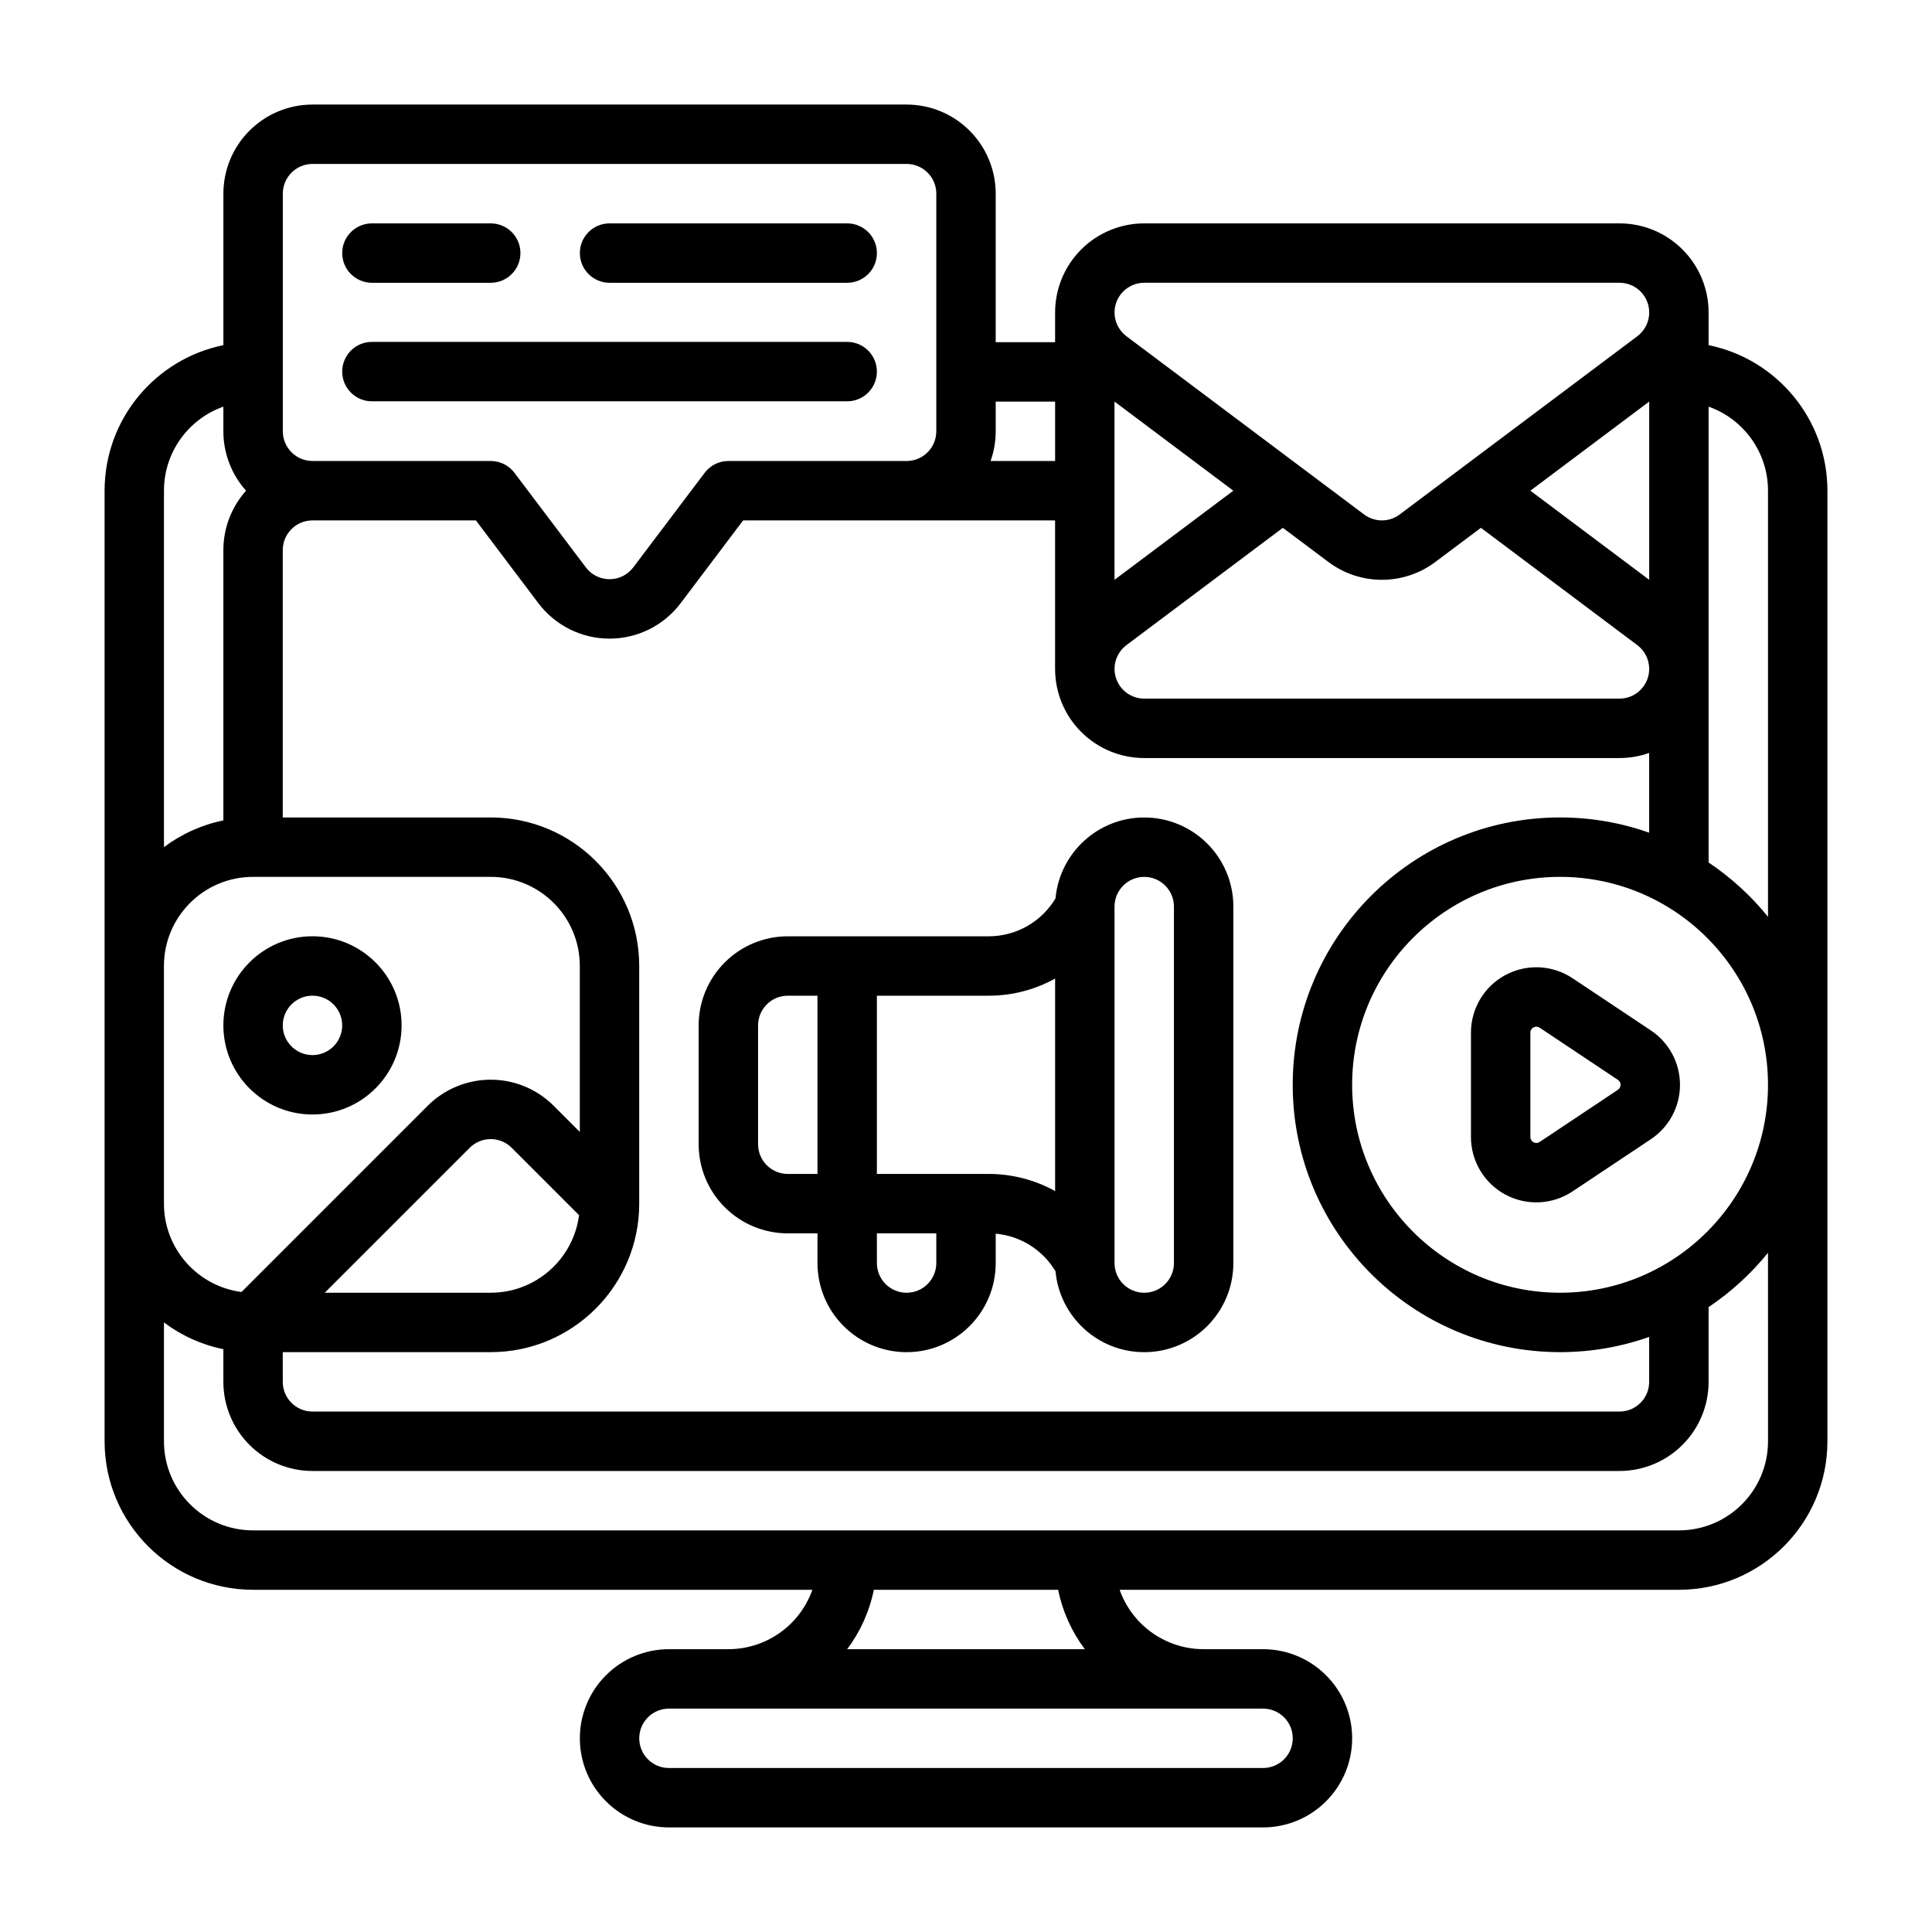 <?xml version="1.0" encoding="UTF-8"?>
<!-- Uploaded to: SVG Repo, www.svgrepo.com, Generator: SVG Repo Mixer Tools -->
<svg fill="#000000" width="800px" height="800px" version="1.1" viewBox="144 144 512 512" xmlns="http://www.w3.org/2000/svg">
 <g fill-rule="evenodd">
  <path d="m242.56 218.94h31.488c4.344 0 7.871-3.527 7.871-7.871 0-4.348-3.527-7.871-7.871-7.871h-31.488c-4.348 0-7.871 3.523-7.871 7.871 0 4.344 3.523 7.871 7.871 7.871z"/>
  <path d="m305.54 218.94h62.977c4.344 0 7.871-3.527 7.871-7.871 0-4.348-3.527-7.871-7.871-7.871h-62.977c-4.348 0-7.871 3.523-7.871 7.871 0 4.344 3.523 7.871 7.871 7.871z"/>
  <path d="m242.56 250.35h125.95c4.344 0 7.871-3.527 7.871-7.871 0-4.348-3.527-7.875-7.871-7.875h-125.95c-4.348 0-7.871 3.527-7.871 7.875 0 4.344 3.523 7.871 7.871 7.871z"/>
  <path d="m581.5 445.9c4.816-3.211 7.715-8.617 7.715-14.41 0-5.797-2.898-11.203-7.715-14.414l-20.758-13.832c-5.316-3.543-12.148-3.875-17.777-0.859-5.629 3.008-9.145 8.879-9.145 15.266v27.676c0 6.387 3.516 12.258 9.145 15.266 5.629 3.016 12.461 2.684 17.777-0.859zm-8.73-13.105-20.758 13.84c-0.48 0.324-1.102 0.355-1.613 0.078-0.512-0.273-0.836-0.805-0.836-1.387v-27.676c0-0.582 0.324-1.109 0.836-1.387 0.512-0.273 1.133-0.242 1.613 0.078l20.758 13.84c0.434 0.293 0.699 0.781 0.699 1.309 0 0.527-0.266 1.016-0.699 1.305z"/>
  <path d="m226.81 392.12c-13.035 0-23.613 10.582-23.613 23.617 0 13.035 10.578 23.617 23.613 23.617 13.039 0 23.617-10.582 23.617-23.617 0-13.035-10.578-23.617-23.617-23.617zm0 15.746c4.348 0 7.875 3.527 7.875 7.871 0 4.348-3.527 7.871-7.875 7.871-4.344 0-7.871-3.523-7.871-7.871 0-4.344 3.527-7.871 7.871-7.871z"/>
  <path d="m203.2 235.47v-40.148c0-6.266 2.484-12.27 6.918-16.695 4.426-4.43 10.43-6.918 16.695-6.918h157.44c6.266 0 12.273 2.488 16.695 6.918 4.434 4.426 6.922 10.43 6.922 16.695v39.363h15.742v-7.875c0-6.266 2.488-12.27 6.922-16.695 4.422-4.434 10.438-6.918 16.695-6.918h125.95c6.266 0 12.273 2.484 16.695 6.918 4.434 4.426 6.922 10.43 6.922 16.695v8.66c17.961 3.644 31.488 19.531 31.488 38.574v251.9c0 21.738-17.629 39.363-39.363 39.363h-148.21c1.16 3.289 3.047 6.312 5.566 8.824 4.426 4.43 10.43 6.918 16.699 6.918h15.742c6.266 0 12.273 2.488 16.695 6.918 4.434 4.426 6.922 10.434 6.922 16.699s-2.488 12.273-6.922 16.695c-4.422 4.434-10.43 6.922-16.695 6.922h-157.44c-6.266 0-12.273-2.488-16.695-6.922-4.434-4.422-6.918-10.43-6.918-16.695s2.484-12.273 6.918-16.699c4.422-4.43 10.43-6.918 16.695-6.918h15.746c6.266 0 12.27-2.488 16.695-6.918 2.519-2.512 4.41-5.535 5.566-8.824h-148.21c-21.734 0-39.359-17.625-39.359-39.363v-251.9c0-19.043 13.523-34.93 31.488-38.574zm283.39 369.2c0-2.086-0.824-4.094-2.305-5.566-1.473-1.48-3.481-2.305-5.566-2.305h-157.44c-2.086 0-4.094 0.824-5.566 2.305-1.477 1.473-2.305 3.481-2.305 5.566s0.828 4.094 2.305 5.566c1.473 1.477 3.481 2.305 5.566 2.305h157.44c2.086 0 4.094-0.828 5.566-2.305 1.48-1.473 2.305-3.481 2.305-5.566zm-55.102-23.617c-3.504-4.668-5.914-10.043-7.078-15.742h-48.824c-1.164 5.699-3.574 11.074-7.074 15.742zm181.05-105.05c-4.488 5.539-9.801 10.406-15.742 14.391v19.812c0 6.266-2.488 12.273-6.922 16.695-4.422 4.434-10.43 6.922-16.695 6.922h-346.37c-6.266 0-12.27-2.488-16.695-6.922-4.434-4.422-6.918-10.43-6.918-16.695v-8.66c-5.82-1.18-11.172-3.644-15.746-7.086v31.488c0 13.047 10.574 23.617 23.617 23.617h377.86c13.047 0 23.617-10.57 23.617-23.617zm-342.42-194.09h-43.312c-2.086 0-4.094 0.828-5.562 2.309-1.48 1.469-2.309 3.477-2.309 5.562v70.848h55.105c21.734 0 39.359 17.629 39.359 39.363v62.977c0 21.734-17.625 39.359-39.359 39.359h-55.105v7.871c0 2.086 0.828 4.094 2.309 5.566 1.469 1.48 3.477 2.305 5.562 2.305h346.37c2.086 0 4.094-0.824 5.566-2.305 1.477-1.473 2.305-3.481 2.305-5.566v-11.91c-7.391 2.613-15.336 4.039-23.617 4.039-39.098 0-70.848-31.75-70.848-70.848 0-39.102 31.75-70.852 70.848-70.852 8.281 0 16.227 1.426 23.617 4.039v-21.137c-2.504 0.891-5.164 1.355-7.871 1.355h-125.95c-6.258 0-12.273-2.488-16.695-6.918-4.434-4.426-6.922-10.434-6.922-16.699v-39.359h-82.672s-16.555 21.941-16.555 21.941c-4.461 5.91-11.445 9.391-18.852 9.391-7.41 0-14.391-3.481-18.855-9.391zm342.42 149.57c0 30.406-24.695 55.102-55.105 55.102-30.406 0-55.102-24.695-55.102-55.102 0-30.41 24.695-55.105 55.102-55.105 30.41 0 55.105 24.695 55.105 55.105zm-315.08 34.547-17.852-17.852c-1.473-1.473-3.481-2.309-5.566-2.309s-4.094 0.836-5.566 2.309l-38.406 38.406h43.973c12.004 0 21.914-8.957 23.418-20.555zm0.199-22.062v-43.973c0-13.047-10.574-23.617-23.617-23.617h-62.977c-13.043 0-23.617 10.57-23.617 23.617v62.977c0 12.004 8.961 21.914 20.555 23.418l49.34-49.344c4.426-4.422 10.434-6.918 16.699-6.918s12.273 2.496 16.695 6.918zm299.14-192.2v120.8c5.941 3.981 11.254 8.84 15.742 14.387v-112.92c0-10.281-6.574-19.027-15.742-22.27zm-393.6 0c-9.172 3.234-15.746 11.988-15.746 22.27v94.465c4.574-3.441 9.926-5.906 15.746-7.086v-71.637c0-5.824 2.148-11.43 6.012-15.742-3.863-4.316-6.012-9.918-6.012-15.746zm377.86 69.375c-0.039-2.387-1.164-4.684-3.148-6.172l-41.453-31.094-12.078 9.051c-8.391 6.301-19.938 6.301-28.336 0l-12.07-9.051-41.461 31.094c-2 1.504-3.133 3.832-3.148 6.242v0.055c0 2.086 0.832 4.094 2.305 5.566 1.48 1.48 3.481 2.305 5.566 2.305h125.95c2.086 0 4.094-0.824 5.566-2.305 1.445-1.449 2.273-3.402 2.305-5.449zm-141.7-23.488 31.488-23.617-31.488-23.617zm141.7 0v-47.234l-31.488 23.617zm-196.8-31.488h-47.23c-2.473 0-4.797 1.156-6.281 3.133 0 0-10.148 13.445-18.926 25.062-1.488 1.977-3.809 3.133-6.281 3.133s-4.797-1.156-6.281-3.133l-18.926-25.062c-1.488-1.977-3.809-3.133-6.281-3.133h-47.234c-2.086 0-4.094-0.828-5.562-2.309-1.48-1.473-2.309-3.481-2.309-5.566v-62.977c0-2.086 0.828-4.09 2.309-5.562 1.469-1.48 3.477-2.309 5.562-2.309h157.44c2.086 0 4.094 0.828 5.566 2.309 1.48 1.473 2.305 3.477 2.305 5.562v62.977c0 2.086-0.824 4.094-2.305 5.566-1.473 1.48-3.481 2.309-5.566 2.309zm196.8-39.309v-0.055c0-2.086-0.828-4.094-2.305-5.562-1.473-1.48-3.481-2.309-5.566-2.309h-125.95c-2.086 0-4.086 0.828-5.566 2.309-1.473 1.469-2.305 3.477-2.305 5.562v0.055c0.016 2.41 1.148 4.742 3.148 6.246l62.977 47.23c2.801 2.102 6.652 2.102 9.445 0l62.977-47.23c2.008-1.504 3.133-3.836 3.148-6.246zm-174.54 39.309h17.098v-15.746h-15.742v7.871c0 2.711-0.465 5.371-1.355 7.875z"/>
  <path d="m360.64 470.85v7.871c0 6.266 2.488 12.273 6.922 16.695 4.422 4.434 10.43 6.922 16.695 6.922 13.043 0 23.617-10.574 23.617-23.617v-7.785c6.566 0.59 12.461 4.297 15.848 9.965 1.102 12.02 11.207 21.438 23.512 21.438 13.043 0 23.617-10.574 23.617-23.617v-94.465c0-13.043-10.574-23.617-23.617-23.617-12.305 0-22.41 9.418-23.512 21.438-3.703 6.203-10.41 10.051-17.707 10.051h-53.246c-6.266 0-12.273 2.488-16.695 6.922-4.434 4.422-6.922 10.43-6.922 16.695v31.488c0 6.266 2.488 12.273 6.922 16.695 4.422 4.434 10.43 6.922 16.695 6.922zm15.746 0v7.871c0 2.086 0.828 4.094 2.305 5.566 1.473 1.48 3.481 2.305 5.566 2.305 4.348 0 7.871-3.527 7.871-7.871v-7.871zm70.848-94.465c-4.344 0-7.871 3.527-7.871 7.871v94.465c0 4.344 3.527 7.871 7.871 7.871s7.871-3.527 7.871-7.871v-94.465c0-4.344-3.527-7.871-7.871-7.871zm-70.848 78.719h29.629c6.281 0 12.312 1.613 17.602 4.543v-56.316c-5.289 2.93-11.32 4.543-17.602 4.543h-29.629zm-15.746-47.23h-7.871c-2.086 0-4.094 0.824-5.566 2.305-1.477 1.473-2.305 3.481-2.305 5.566v31.488c0 2.086 0.828 4.094 2.305 5.566 1.473 1.48 3.481 2.305 5.566 2.305h7.871z"/>
 </g>
</svg>